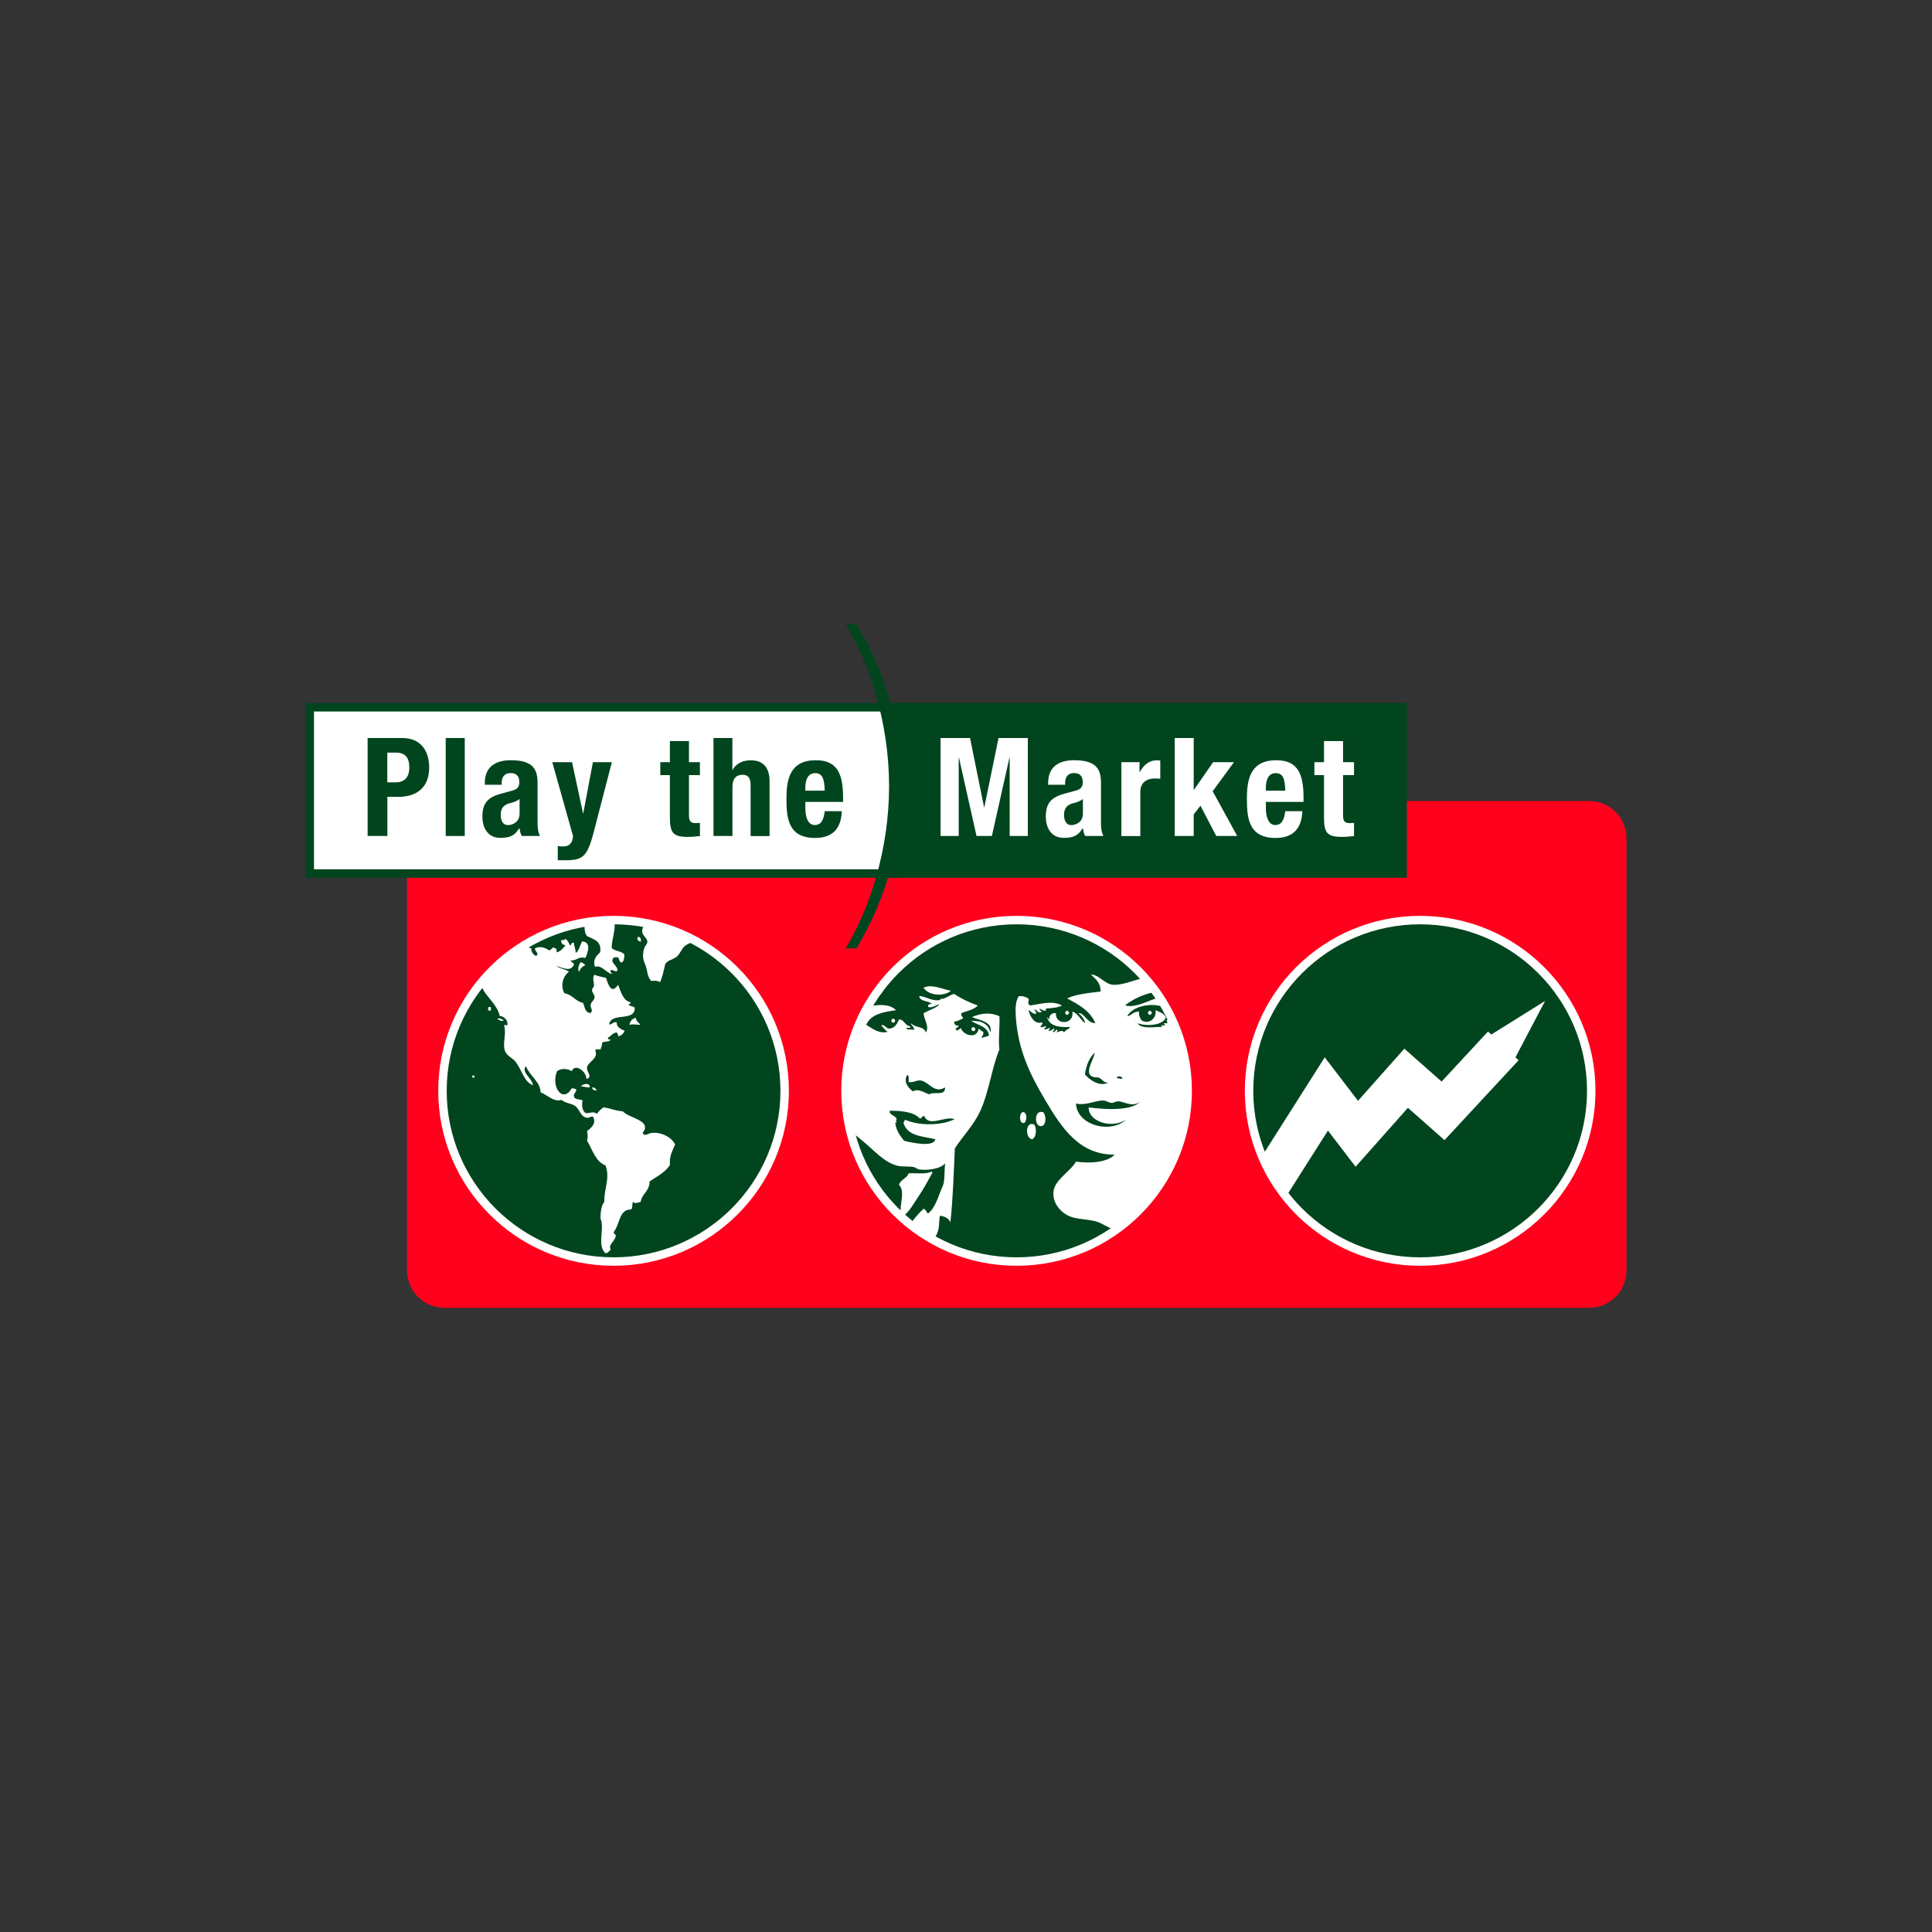 <?xml version="1.0" encoding="UTF-8"?>
<svg xmlns="http://www.w3.org/2000/svg" xmlns:xlink="http://www.w3.org/1999/xlink" id="Ebene_1" viewBox="0 0 215 215" width="215" height="215">
  <rect x="0" y="0" width="215" height="215" fill="#333333" stroke="none"/>
  <defs>
    <style>
      .cls-1, .cls-2 {
        fill: #fff;
      }

      .cls-3 {
        stroke-miterlimit: 10;
        stroke-width: 4.67px;
      }

      .cls-3, .cls-4 {
        stroke: #fff;
      }

      .cls-3, .cls-4, .cls-5, .cls-6, .cls-7 {
        fill: none;
      }

      .cls-2, .cls-8, .cls-9 {
        fill-rule: evenodd;
      }

      .cls-4, .cls-7 {
        stroke-width: .94px;
      }

      .cls-10 {
        clip-path: url(#clippath-2);
      }

      .cls-11 {
        clip-path: url(#clippath-1);
      }

      .cls-8, .cls-12 {
        fill: #00451e;
      }

      .cls-13 {
        clip-path: url(#clippath);
      }

      .cls-5 {
        clip-rule: evenodd;
      }

      .cls-14 {
        clip-path: url(#clippath-3);
      }

      .cls-7 {
        stroke: #00451e;
      }

      .cls-9 {
        fill: #ff001d;
      }
    </style>
    <clipPath id="clippath">
      <path class="cls-5" d="m177.08,121.39c0,10.49-8.53,19-19.04,19s-19.04-8.51-19.04-19,8.53-19,19.04-19,19.04,8.51,19.04,19h0Z"></path>
    </clipPath>
    <clipPath id="clippath-1">
      <path class="cls-5" d="m132.17,121.39c0,10.49-8.53,19-19.04,19s-19.04-8.51-19.04-19,8.53-19,19.04-19,19.04,8.51,19.04,19h0Z"></path>
    </clipPath>
    <clipPath id="clippath-2">
      <path class="cls-5" d="m87.32,121.39c0,10.49-8.53,19-19.04,19s-19.04-8.51-19.04-19,8.53-19,19.04-19,19.04,8.51,19.04,19h0Z"></path>
    </clipPath>
    <clipPath id="clippath-3">
      <rect class="cls-6" x="34" y="69.46" width="147" height="76.08"></rect>
    </clipPath>
  </defs>
  <path class="cls-9" d="m113.15,89.14h63.7c2.29,0,4.15,1.85,4.15,4.14v48.12c0,2.29-1.86,4.14-4.15,4.14H49.45c-2.29,0-4.15-1.85-4.15-4.14v-48.12c0-2.29,1.86-4.14,4.15-4.14h63.7Z"></path>
  <path class="cls-8" d="m177.08,121.39c0,10.49-8.53,19-19.04,19s-19.04-8.51-19.04-19,8.53-19,19.04-19,19.04,8.51,19.04,19h0Z"></path>
  <g class="cls-13">
    <polyline class="cls-3" points="141.29 131.68 147.6 121.74 150.99 126.17 156.48 119.99 160.59 123.62 166.68 117.05 167.3 116.39"></polyline>
    <polygon class="cls-2" points="171.94 111.39 167.89 119.1 167.26 117.43 166.26 116.51 164.54 116.01 171.94 111.39 171.94 111.39 171.94 111.39"></polygon>
  </g>
  <path class="cls-4" d="m177.08,121.39c0,10.49-8.53,19-19.04,19s-19.04-8.51-19.04-19,8.53-19,19.04-19,19.04,8.51,19.04,19h0Z"></path>
  <path class="cls-8" d="m132.17,121.39c0,10.49-8.53,19-19.04,19s-19.04-8.51-19.04-19,8.53-19,19.04-19,19.04,8.51,19.04,19h0Z"></path>
  <g class="cls-11">
    <path class="cls-2" d="m105.83,110.26c-.86.68-2.48.53-3.06-.34.93-.46,2.17.19,3.06.34h0Z"></path>
    <path class="cls-2" d="m108.48,114.65c-.22.02-.36-.03-.33-.26.14-.16.33.03.33.26h0Z"></path>
    <path class="cls-2" d="m116.1,123.77c.39.5.32,1.61-.33,1.55-.7-.07-.68-1.88.33-1.55h0Z"></path>
    <path class="cls-2" d="m113.78,123.77c.58-.1.52,1.08.17,1.2-.58.1-.52-1.08-.17-1.2h0Z"></path>
    <path class="cls-2" d="m114.86,126.78c-.81-.08-.77-2.12.25-1.63.28.48.22,1.43-.25,1.63h0Z"></path>
    <path class="cls-2" d="m100.29,135.47c-.35-1.06.56-2.88-.25-3.61.18-.62.87-.7,1.08-1.29.83-.05,1.9.13,2.48-.17.1-.01.15.02.17.09-.49.9-.99,1.82-1.57,2.67-.56.81-1.05,1.82-1.9,2.32h0Z"></path>
    <path class="cls-2" d="m135.8,144.24v-2.41c-2.11-1.29-4.58-1.77-6.87-2.93-1.63-.82-3.2-1.54-5.13-2.15-.59-.18-1.11-.59-1.66-.77-.94-.31-1.9-.25-2.81-.52-1.15-.33-2.34-1.58-2.07-3.01.23-1.23,1.91-2.15,2.48-3.18,1.64.23,3.44.08,4.31-.77-3.89,0-5.81-2.83-7.7-6.02-1.77-2.98-3.07-5.67-3.31-9.38-.06-.87-.03-1.68.33-2.24.49-.05.79.1,1.08.26.13.3-.22.52.17.77,1.24-.16,2.45-.59,3.56,0-.44.26-1.1.29-1.74.34-.1.02-.08.17,0,.17-.17.19-.6-.06-.75-.17-.01.22.13.27.25.34-.33.31-.57-.21-.83-.26.02.16.33.45.17.52-.42,0-.54-.3-.83-.43.19.72.65,1.62,1.49,1.38.22.13-.13.37-.17.52.31.07.4-.1.66-.09-.02.18-.22.17-.25.34.26,0,.46-.04.58-.17.2.02-.09.23-.08.34.28,0,.44-.12.58-.26.25.08-.1.23-.08.34.11.27.42-.41.5-.17.02.14-.08.15-.08.26.37-.1.56-.33.83,0,.12-.31.52-.32.66-.6-1.27.06-2.33-.11-2.57-1.12.11.08.17.23.25.34-.07-.39.17-.82.74-.77-.11,1.42,2.1,1.29,1.82-.17.67.23.89.91,1.41,1.29.02-.31-.42-.88-.74-1.12.7-.04.95,1.13,1.9,1.12-.6-1.38-1.87-2.08-3.15-2.75,1.01-.49,2.4-.6,3.73-.77,0-1.01-.58-1.41-1.08-1.89.86,0,1.48.98,2.32,1.12.91.15,2.25-.4,3.31-.69,2.93-.79,6.49-1.89,8.69-3.1.19-3.27.03-6.91.08-10.32.14,16.06.14,32.72,0,48.78h0Zm-10.6-32.35c2.05.5,4.18-2.11,6.29-.52-1.25-2.08-4.98-.61-6.29.52h0Zm4.47,2.15c-.09-.02-.13-.1-.17-.17h.41c.02-.16-.09-.19-.08-.34.36-.13.63-.52,1.08-.77-.19,0-.24-.15-.5-.09-1.09-1.3-4.25-1.01-4.97.43.51-.1.66-.57,1.32-.52-.06.47.13.67.25.95.91.57,1.75-.31,1.57-1.12.45.22,1,.34,1.16.86-.38.84-2.14.97-3.15.6.43.77,2.37.31,2.73.43-.22-.49.15.02.33-.26h0Zm-8.94,5.51c.49.61,1.6,1.4,2.57.95-.53-.02-.66-.46-1.08-.6-2.08.04-.39-2.02-.41-2.75-.65.66-.91,1.4-1.08,2.41h0Zm4.14.52c.13-.32-.63-.4-.58-.09h0m.17,2.58c-.25-.02-.53.18-.75.17-.31,0-.61-.25-.91-.26-.98-.01-1.89.58-3.06.34.1,2.47,3.98,3.42,5.63,1.72-1.36,1.1-4.22.44-4.22-1.29,1.61.19,4.58.46,5.71-.6-.92.58-1.73-.03-2.4-.09h0Z"></path>
    <path class="cls-2" d="m106.16,110.6c.91.58,1.64.93,2.65,1.29-.41.49-1.19.59-1.82.86-.1.36.17.33.17.6-.34.11-.58.32-.99.34.04.28.13.5.5.43.02.29-.5.25-.25.52.02.1.44-.11.5-.26.23.83,1.81,1.31,1.99.09.18.1.27.29.5.34.09.38-.14.43-.17.69.28-.09.57-.15.83-.26-.17-1.06-1.28-1.14-1.99-1.63,1.18-.05,1.91.36,2.15,1.29.27-1.22-1.24-1.35-2.07-1.72,1.01-.43,2.04-.56,3.06-.09.07,1.12-.15,2.56,0,3.7-.84,1.95-1.15,4.73-2.15,6.88-.75,1.61-1.95,2.79-2.81,4.13-.13,2.73-.2,5.52-.5,8.26-.06-.36-.56-.72-1.16-.77-.15.56.04,1.52-.5,2.32v.6c-1.55,1.2-3.54,1.94-5.3,2.93,1.04-2.5,2.15-4.93,3.97-6.62.28.05.3.38.5.52.83-.59,1.16-1.99,1.66-3.1.23-.5.14-1.66.25-2.49-.44.59-1.86.83-2.9.69-.19-.03-.38-.22-.58-.26-.6-.13-1.31,0-1.9-.17-1.46-.4-2.53-1.7-3.81-2.75-1.51-1.25-3.09-2.23-2.98-4.9.07-1.77.12-3.71.08-5.42-.03-1.46.62-2.57,1.24-3.96.65-.54,1.28-1.23,2.07-1.98.64-.6,1.21-1.51,1.99-.69-.4,1.28-2.23,1.07-2.65,2.32.81-.42,3.11-.88,3.97.09-1.44.2-2.82.45-3.31,1.63.64.37,1.42,1.04,2.4.77-.32-.16-.48-.48-.74-.69.28-.22.55.28.83.34.7-.02.93-.53,1.16-1.03.62.05.64.71,1.24.77.13.36-.43.01-.41.26.15.19.65.01.83.17.06-.43-.31-.43-.33-.77.52.56,1.4.28,1.66,1.03.43-.7-.27-1.52-.25-2.15.57-.33,1.28-.51,1.74-.95-.25-.09-.64.42-1.24.26-.05-.31.17-.34.41-.34-.37-.39-1.29-.21-1.41-.86.65-.06,1.3.59,2.32.43.05-.08.1-.15,0-.17.38.2,1.01-.38,1.57-.52h0Zm-4.55,10.84c.67-.34,1.2.17,1.82.34.45-.37,1.78.27,1.74-.77-1.22.75-1.8-.65-2.73-.77-.44-.06-.81.27-1.32.17-.04-.28.11-.74-.17-.77-.46.77.17,1.5.66,1.81h0Zm-2.57,2.15c-.21.48.64.52.75.95-.21.13.17.56-.17.34.09.94.54,1.5.99,2.07.97.25,3.31.73,3.48-.17-1.22-.33-3.19-.28-3.56-1.89.16,0,.06-.28.25-.26,1.5.66,4.02.65,5.46-.09-1.16-.38-2.84.94-3.39-.34-.29-.05-.2.3-.5.26-.75-.81-2.3-.84-3.31-.86h0Z"></path>
    <path class="cls-2" d="m128.17,112.71c0,.12-.09.22-.21.22s-.21-.1-.21-.22.09-.22.21-.22.21.1.21.22h0Z"></path>
    <path class="cls-2" d="m118.96,112.71c0,.12-.09.22-.21.22s-.21-.1-.21-.22.09-.22.21-.22.21.1.21.22h0Z"></path>
    <path class="cls-2" d="m108.53,114.53c0,.12-.09.22-.21.22s-.21-.1-.21-.22.09-.22.21-.22.21.1.21.22h0Z"></path>
    <path class="cls-2" d="m99.61,113.59c0,.12-.09.22-.21.22s-.21-.1-.21-.22.09-.22.21-.22.21.1.21.22h0Z"></path>
  </g>
  <path class="cls-4" d="m132.17,121.39c0,10.49-8.53,19-19.04,19s-19.04-8.51-19.04-19,8.53-19,19.04-19,19.04,8.51,19.04,19h0Z"></path>
  <path class="cls-8" d="m87.32,121.39c0,10.49-8.53,19-19.04,19s-19.04-8.51-19.04-19,8.53-19,19.04-19,19.04,8.51,19.04,19h0Z"></path>
  <g class="cls-10">
    <path class="cls-8" d="m68.06,101.79c.76,1.04,0,2.56,0,3.68.3.43,1.15.32,1.42.78-.04.34-.05.71-.28.85-.37.02-.22-.49-.5-.57h-.36c-.65.56.41.86.36,1.49-.23.19-.42-.1-.71-.07-.2.12.08.34.14.43-.6,0-1.21-1.07-1.92-.78-.32-.78.21-1.3.57-1.63.18-1.24-.7-1.43-1.42-1.77-.49-.43-.24-1.52-.36-2.05,1.03-.1,1.92-.35,3.05-.35h0Z"></path>
    <path class="cls-8" d="m72.18,101.93c2.42.23,4.44.86,6.18,1.77-.19.33-.55.49-.57.99-.56.06-1.16.25-1.56.57-.38.29-.54.89-.92,1.2-.45.37-1.02.35-1.28.85-.15.7-.3,1.4-.57,1.98-.38-.23-.62-.13-.99-.14-.48-.58-.36-1.05-.64-1.77-.2-.52-.4-.87-.14-1.84.08-.32.38-.49.36-.78-.03-.39-.54-.66-.57-1.06-.05-.75.6-.91.71-1.56v-.21h0Z"></path>
    <path class="cls-8" d="m70.97,104.27c.32-.03.36.21.36.5-.34.01-.46-.27-.36-.5h0Z"></path>
    <path class="cls-8" d="m61.95,107.46c.39.3,1,.37,1.42.64-.64.48-1.01,1.54-.5,2.41.9.14,1.19.9,2.06,1.06.22.44.2,1.12.85,1.13.33-.35-.07-.53,0-.92.06-.34.39-.47.43-.78.04-.33-.27-.53-.28-.85,0-.14.19-.31.21-.43.07-.4-.23-.91.07-1.28.36.18.85.24,1.28.35.28.84.59,1.84,1.35.78.3.77.59,1.82,1.35,1.91.06.23-.11.22-.21.28.14.22.54.17.71.35.05,1.61-2.65.48-2.84,1.84.23.15.42-.34.85-.21-.1.45.42.78.85.92-.09.33-.34.51-.64.64-.15-.09-.07-.4-.28-.43-.43.07-.59.41-.92.57-.02.19.1.23.28.21-.1.33-.69.16-.92.35-.03.3-.11.55-.21.78-.26-.04-.41-.12-.57.07.4.99-.89,1.28-.92,1.98-.02.44.69,1.02-.07,1.2.04-.79-1.25-1.8-1.63-.85-.44-.31-1.21-.35-1.63,0-.71,1.73.64,3.62,1.63,1.91.25-.06.27.11.5.07.05.44-.43.53-.21.92.14.28.65.21.92.35-.13.59-.04,1.16.36,1.42.56,0,.83-.24,1.21.07.24-.26.46-.54.78-.71.76.08,1.22.37,2.13.43.65.78,3.33.99,2.2,2.41.23.44.63.05.99,0,1.1-.14,2.24.48,2.63,1.28-.27.68-.67,1.23-.57,2.27-.53.84-1.45,1.29-2.27,1.84,0,1.09-.85,1.33-.99,2.27-.26.07-.65.27-.85,0-.13.22-.03.68-.21.85-1.37-.02-1.24,1.63-1.92,2.48-.06.27.17.25.21.42-.05.66-.88.97-.57,1.56-.15.18-.29.37-.57.43-1-.91-.06-2.74-.57-3.9.02-.74.09-1.42.43-1.84-.03-1.5.66-2.6.14-4.04-1.15-.46-1.45-1.76-2.06-2.76.12-.51.07-.54,0-1.06.4-.32,1.12-.88.64-1.63-.28-.02-.36.16-.64.14-.72-.09-.81-.9-1.28-1.28-.44-.35-1.09-.3-1.56-.71-.84.29-1.61-.58-2.34-.85.04-1.07-1.22-1.84-1.63-2.91-.55.73.72,1.32.78,2.13-1.04-.42-1.26-1.85-1.99-2.69-.35-.41-.96-.59-1.14-1.2-.25-.85.21-1.88-.07-2.76.11-.2.29.12.36-.07.09-.44-.3-.97-.85-.99-.2-1.06-1.29-2.03-1.7-2.69.02.04-.57-1.05-.57-.99,0-.28,1.24-1.45,1.42-1.63,1.07-1.05,2.55-2.13,3.77-2.98.14.33.19.75.64.78-.2.11.26.96.57.78.24-.29-.24-.47-.21-.78.5-.32,1.23-.06,1.56.21.26.02.39-.45.57-.28.26,0,.31.21.28.5.48-.11.71-.47.99-.78-.21-.09-.45-.04-.5-.57.22,0,.39-.03.5-.14.25.15.35.45.5.71.2-.03.1-.37.43-.28.05.4.2.7.21,1.13.39-.27.46-.87.71-1.28,1.05.04.63,1.28.36,1.84-.75-.22-.91.29-1.63.28-.11.11.39.22.36.5-.33.77-1.34.23-1.92.07h0Z"></path>
    <path class="cls-8" d="m64.58,107.11c.32-.03.38.19.57.28-.33.17-.61.39-.71.78-.2-.32,0-.84.14-1.06h0Z"></path>
    <path class="cls-8" d="m54.35,112.07h.28c0,.17.01.34-.07.42-.3-.04-.26-.16-.21-.42h0Z"></path>
    <path class="cls-8" d="m71.26,114.05c-.43,0-.83-.12-1.21,0,.07-.43.31-.68.71-.78.03.4.33.52.5.78h0Z"></path>
    <path class="cls-8" d="m55.34,113.41c.2-.2.57.04.71.14-.2.19-.53-.08-.71-.14h0Z"></path>
    <path class="cls-8" d="m52.57,119.65c.06.06.16.08.28.07-.06.06-.04.19-.14.21h-.14v-.28h0Z"></path>
    <path class="cls-8" d="m65.64,120.99c-.41.09-.68-.15-.99-.07.11-.29,1.02-.49.99.07h0Z"></path>
    <path class="cls-8" d="m65.93,120.99c.26,0,.32.2.5.28-.12.13-.59.02-.5-.28h0Z"></path>
    <path class="cls-8" d="m67.99,139.56c.25-.02.37.1.36.35h-.43c-.03-.17.13-.15.07-.35h0Z"></path>
    <path class="cls-2" d="m63.87,107.39c.04-.28-.47-.38-.36-.5.72.01.88-.5,1.63-.28.27-.56.7-1.8-.36-1.84-.25.41-.32,1.01-.71,1.28-.01-.43-.17-.73-.21-1.13-.32-.09-.22.25-.43.28-.14-.26-.24-.56-.5-.71-.1.11-.28.15-.5.14.05.53.29.48.5.57-.28.31-.51.67-.99.78.03-.29-.03-.49-.28-.5-.18-.17-.31.3-.57.28-.33-.27-1.06-.54-1.56-.21-.03.31.45.49.21.78-.31.18-.77-.67-.57-.78-.45-.03-.5-.45-.64-.78-1.22.85-2.7,1.92-3.77,2.98-.18.18-1.42,1.35-1.42,1.63,0-.05.59,1.03.57.99.41.66,1.5,1.63,1.7,2.69.55.03.94.56.85.99-.06.19-.25-.13-.36.07.28.88-.18,1.92.07,2.76.18.61.78.8,1.14,1.2.73.85.95,2.27,1.99,2.69-.06-.81-1.34-1.4-.78-2.13.41,1.06,1.68,1.84,1.63,2.91.73.27,1.5,1.14,2.34.85.47.41,1.12.36,1.56.71.47.37.56,1.19,1.28,1.28.28.02.36-.16.64-.14.48.75-.24,1.31-.64,1.63.07.52.12.56,0,1.06.61,1,.91,2.3,2.06,2.76.52,1.44-.17,2.54-.14,4.04-.34.42-.41,1.1-.43,1.84.51,1.15-.43,2.99.57,3.9.27-.06.42-.25.57-.43-.32-.59.52-.9.57-1.56-.04-.17-.28-.15-.21-.42.68-.85.55-2.5,1.92-2.48.19-.17.08-.63.21-.85.2.27.59.07.85,0,.15-.94,1-1.18.99-2.27.82-.55,1.74-1,2.27-1.84-.1-1.04.3-1.59.57-2.27-.39-.8-1.53-1.41-2.63-1.28-.37.05-.76.44-.99,0,1.12-1.42-1.55-1.63-2.2-2.41-.92-.06-1.37-.35-2.13-.43-.33.17-.54.45-.78.71-.37-.31-.65-.07-1.21-.07-.39-.26-.48-.83-.36-1.42-.28-.15-.78-.07-.92-.35-.21-.39.26-.48.21-.92-.22.03-.25-.13-.5-.07-.99,1.71-2.35-.19-1.63-1.91.43-.35,1.2-.31,1.63,0,.38-.95,1.67.06,1.63.85.76-.18.05-.76.07-1.2.04-.71,1.33-1,.92-1.98.16-.19.3-.11.57-.07.1-.23.18-.48.21-.78.23-.19.83-.03.92-.35-.19.02-.31-.03-.28-.21.34-.16.49-.5.92-.57.21.03.14.33.28.43.3-.13.55-.3.64-.64-.43-.14-.95-.47-.85-.92-.44-.13-.63.36-.85.21.19-1.37,2.89-.23,2.84-1.84-.17-.19-.57-.14-.71-.35.1-.06.28-.06.21-.28-.76-.09-1.05-1.14-1.35-1.91-.76,1.06-1.07.06-1.35-.78-.43-.11-.92-.17-1.28-.35-.31.37,0,.87-.07,1.28-.02.11-.22.28-.21.43.02.32.32.52.28.85-.04.31-.37.44-.43.78-.07.39.33.57,0,.92-.65-.01-.64-.69-.85-1.13-.87-.17-1.16-.92-2.06-1.06-.51-.87-.15-1.93.5-2.41-.42-.27-1.03-.34-1.42-.64.58.16,1.59.7,1.92-.07h0Z"></path>
    <path class="cls-2" d="m65.01,102.15c.12.54-.13,1.62.36,2.05.72.34,1.6.53,1.42,1.77-.36.33-.88.85-.57,1.63.7-.3,1.32.77,1.92.78-.06-.08-.35-.31-.14-.43.29-.03.48.26.71.07.05-.63-1-.93-.36-1.49h.36c.28.08.12.59.5.57.24-.14.25-.51.28-.85-.27-.46-1.12-.35-1.42-.78,0-1.12.76-2.65,0-3.68-1.13,0-2.02.25-3.05.35h0Z"></path>
    <path class="cls-2" d="m72.18,102.15c-.11.65-.76.81-.71,1.56.03.4.54.67.57,1.06.02.29-.27.46-.36.78-.26.97-.06,1.32.14,1.84.28.72.16,1.19.64,1.77.37,0,.62-.09.99.14.27-.58.42-1.28.57-1.98.26-.5.82-.48,1.28-.85.38-.31.55-.91.92-1.2.4-.32,1.01-.51,1.56-.57.02-.5.38-.66.57-.99-1.74-.91-3.76-1.54-6.18-1.77v.21h0Z"></path>
    <path class="cls-2" d="m71.33,104.77c0-.28-.04-.53-.36-.5-.1.23.02.51.36.5h0Z"></path>
    <path class="cls-2" d="m64.44,108.17c.1-.39.38-.61.71-.78-.19-.09-.25-.31-.57-.28-.14.22-.34.74-.14,1.06h0Z"></path>
    <path class="cls-2" d="m54.56,112.49c.08-.08.08-.25.07-.42h-.28c-.05.27-.09.38.21.42h0Z"></path>
    <path class="cls-2" d="m70.76,113.27c-.4.09-.64.35-.71.78.38-.12.78,0,1.21,0-.17-.26-.47-.38-.5-.78h0Z"></path>
    <path class="cls-2" d="m56.05,113.55c-.14-.1-.51-.34-.71-.14.18.06.51.33.71.14h0Z"></path>
    <path class="cls-2" d="m52.57,119.93h.14c.1-.02.08-.16.14-.21-.12,0-.22-.02-.28-.07v.28h0Z"></path>
    <path class="cls-2" d="m64.65,120.92c.31-.08.58.16.99.07.03-.56-.88-.37-.99-.07h0Z"></path>
    <path class="cls-2" d="m66.43,121.28c-.18-.08-.24-.28-.5-.28-.09.31.38.42.5.28h0Z"></path>
    <path class="cls-8" d="m67.92,139.91h.43c.02-.25-.1-.37-.36-.35.06.2-.1.18-.07.35h0Z"></path>
  </g>
  <path class="cls-4" d="m87.32,121.39c0,10.49-8.53,19-19.04,19s-19.04-8.51-19.04-19,8.53-19,19.04-19,19.04,8.51,19.04,19h0Z"></path>
  <polygon class="cls-2" points="34.47 78.71 99.87 78.71 99.87 97.21 34.47 97.21 34.47 78.71 34.47 78.71"></polygon>
  <g class="cls-14">
    <polygon class="cls-7" points="34.47 78.71 99.87 78.71 99.87 97.21 34.47 97.21 34.47 78.71 34.47 78.71"></polygon>
  </g>
  <path class="cls-8" d="m98.4,97.21s1.1-5.36,1.1-10.01-1.1-8.49-1.1-8.49h57.69v18.5h-57.69Z"></path>
  <path class="cls-7" d="m98.4,97.21s1.1-5.36,1.1-10.01-1.1-8.49-1.1-8.49h57.69v18.5h-57.69Z"></path>
  <path class="cls-12" d="m43.1,87.06h.98c.87,0,1.47-.52,1.47-1.63s-.43-1.68-1.53-1.68h-.92v3.31h0Zm-2.2-4.93h3.86c2.23,0,3,1.63,3,3.27,0,2.26-1.39,3.28-3.47,3.28h-1.18v4.35h-2.2v-10.9h0Z"></path>
  <polygon class="cls-12" points="49.6 82.13 51.72 82.13 51.72 93.03 49.6 93.03 49.6 82.13 49.6 82.13"></polygon>
  <path class="cls-12" d="m57.81,88.93c-.29.21-.64.35-.9.41-.86.18-1.19.6-1.19,1.33,0,.63.23,1.15.8,1.15s1.3-.37,1.3-1.27v-1.62h0Zm-3.86-1.59v-.2c0-1.89,1.3-2.54,2.89-2.54,2.51,0,2.98,1.04,2.98,2.52v4.32c0,.76.05,1.11.26,1.59h-2.02c-.14-.26-.2-.58-.26-.86h-.03c-.49.86-1.09,1.07-2.1,1.07-1.47,0-1.99-1.25-1.99-2.35,0-1.54.63-2.17,2.08-2.57l1.19-.32c.63-.17.84-.41.84-.96,0-.63-.28-1.01-.98-1.01-.64,0-.98.43-.98,1.07v.23h-1.9Z"></path>
  <path class="cls-12" d="m62.09,94.15c.18.03.37.05.55.05.78,0,1.07-.43,1.13-1.16l-2.31-8.22h2.2l1.22,5.68h.03l1.07-5.68h2.11l-1.99,7.67c-.73,2.84-1.21,3.24-3.17,3.24h-.86v-1.57h0Z"></path>
  <path class="cls-12" d="m74.56,82.47h2.11v2.35h1.22v1.44h-1.22v4.44c0,.64.14.9.75.9.17,0,.34-.02.47-.03v1.47c-.46.05-.89.09-1.38.09-1.65,0-1.96-.5-1.96-2.17v-4.7h-1.07v-1.44h1.07v-2.35h0Z"></path>
  <path class="cls-12" d="m79.39,82.13h2.11v3.53h.03c.4-.7,1.12-1.05,2.01-1.05,1.32,0,2.1.72,2.1,2.34v6.09h-2.11v-5.67c0-.82-.28-1.15-.9-1.15-.72,0-1.12.44-1.12,1.36v5.45h-2.11v-10.9h0Z"></path>
  <path class="cls-12" d="m91.78,87.99c-.05-1.25-.2-1.95-1.07-1.95s-1.09.87-1.09,1.63v.32h2.16Zm-2.16,1.25v.66c0,.96.26,1.91,1.04,1.91.7,0,1-.53,1.12-1.54h1.9c-.08,1.91-.99,2.98-2.98,2.98-3.06,0-3.18-2.35-3.18-4.4,0-2.2.43-4.25,3.28-4.25,2.46,0,3.02,1.65,3.02,4.17v.47h-4.18Z"></path>
  <path class="cls-12" d="m95.32,69.46c2.54,4.22,4.99,10.29,4.99,18.04s-2.46,13.82-4.99,18.04h-1.21c2.66-4.38,4.83-10.97,4.83-18.04s-2.17-13.66-4.83-18.04h1.21Z"></path>
  <polygon class="cls-1" points="104.67 82.13 107.95 82.13 109.51 89.83 109.54 89.83 111.12 82.13 114.38 82.13 114.38 93.03 112.36 93.03 112.36 84.33 112.33 84.33 110.38 93.03 108.67 93.03 106.72 84.33 106.69 84.33 106.69 93.03 104.67 93.03 104.67 82.13 104.67 82.13"></polygon>
  <path class="cls-1" d="m120.5,88.93c-.29.21-.64.35-.9.41-.86.18-1.19.6-1.19,1.33,0,.63.23,1.15.8,1.15s1.3-.37,1.3-1.27v-1.62h0Zm-3.86-1.59v-.2c0-1.89,1.3-2.54,2.89-2.54,2.51,0,2.99,1.04,2.99,2.52v4.32c0,.76.05,1.11.26,1.59h-2.02c-.14-.26-.2-.58-.26-.86h-.03c-.49.86-1.09,1.07-2.1,1.07-1.47,0-1.99-1.25-1.99-2.35,0-1.54.63-2.17,2.08-2.57l1.19-.32c.63-.17.84-.41.84-.96,0-.63-.28-1.01-.98-1.01-.64,0-.98.43-.98,1.07v.23h-1.9Z"></path>
  <path class="cls-1" d="m124.79,84.82h2.02v1.1h.03c.43-.79,1.03-1.31,1.9-1.31.12,0,.26.02.38.03v2.02c-.21-.02-.44-.03-.66-.03-.73,0-1.56.38-1.56,1.48v4.93h-2.11v-8.22h0Z"></path>
  <polygon class="cls-1" points="132.84 82.13 132.84 87.89 132.87 87.89 135 84.82 137.32 84.82 134.95 88.05 137.68 93.03 135.35 93.03 133.59 89.66 132.84 90.64 132.84 93.03 130.73 93.03 130.73 82.13 132.84 82.13 132.84 82.13"></polygon>
  <path class="cls-1" d="m143.03,87.99c-.05-1.25-.2-1.95-1.07-1.95s-1.09.87-1.09,1.63v.32h2.16Zm-2.16,1.25v.66c0,.96.26,1.91,1.04,1.91.7,0,.99-.53,1.12-1.54h1.9c-.08,1.91-1,2.98-2.99,2.98-3.06,0-3.18-2.35-3.18-4.4,0-2.2.43-4.25,3.28-4.25,2.46,0,3.02,1.65,3.02,4.17v.47h-4.18Z"></path>
  <path class="cls-1" d="m147.35,82.47h2.11v2.35h1.22v1.44h-1.22v4.44c0,.64.14.9.75.9.17,0,.34-.02.47-.03v1.47c-.46.05-.89.09-1.38.09-1.65,0-1.96-.5-1.96-2.17v-4.7h-1.07v-1.44h1.07v-2.35h0Z"></path>
</svg>
